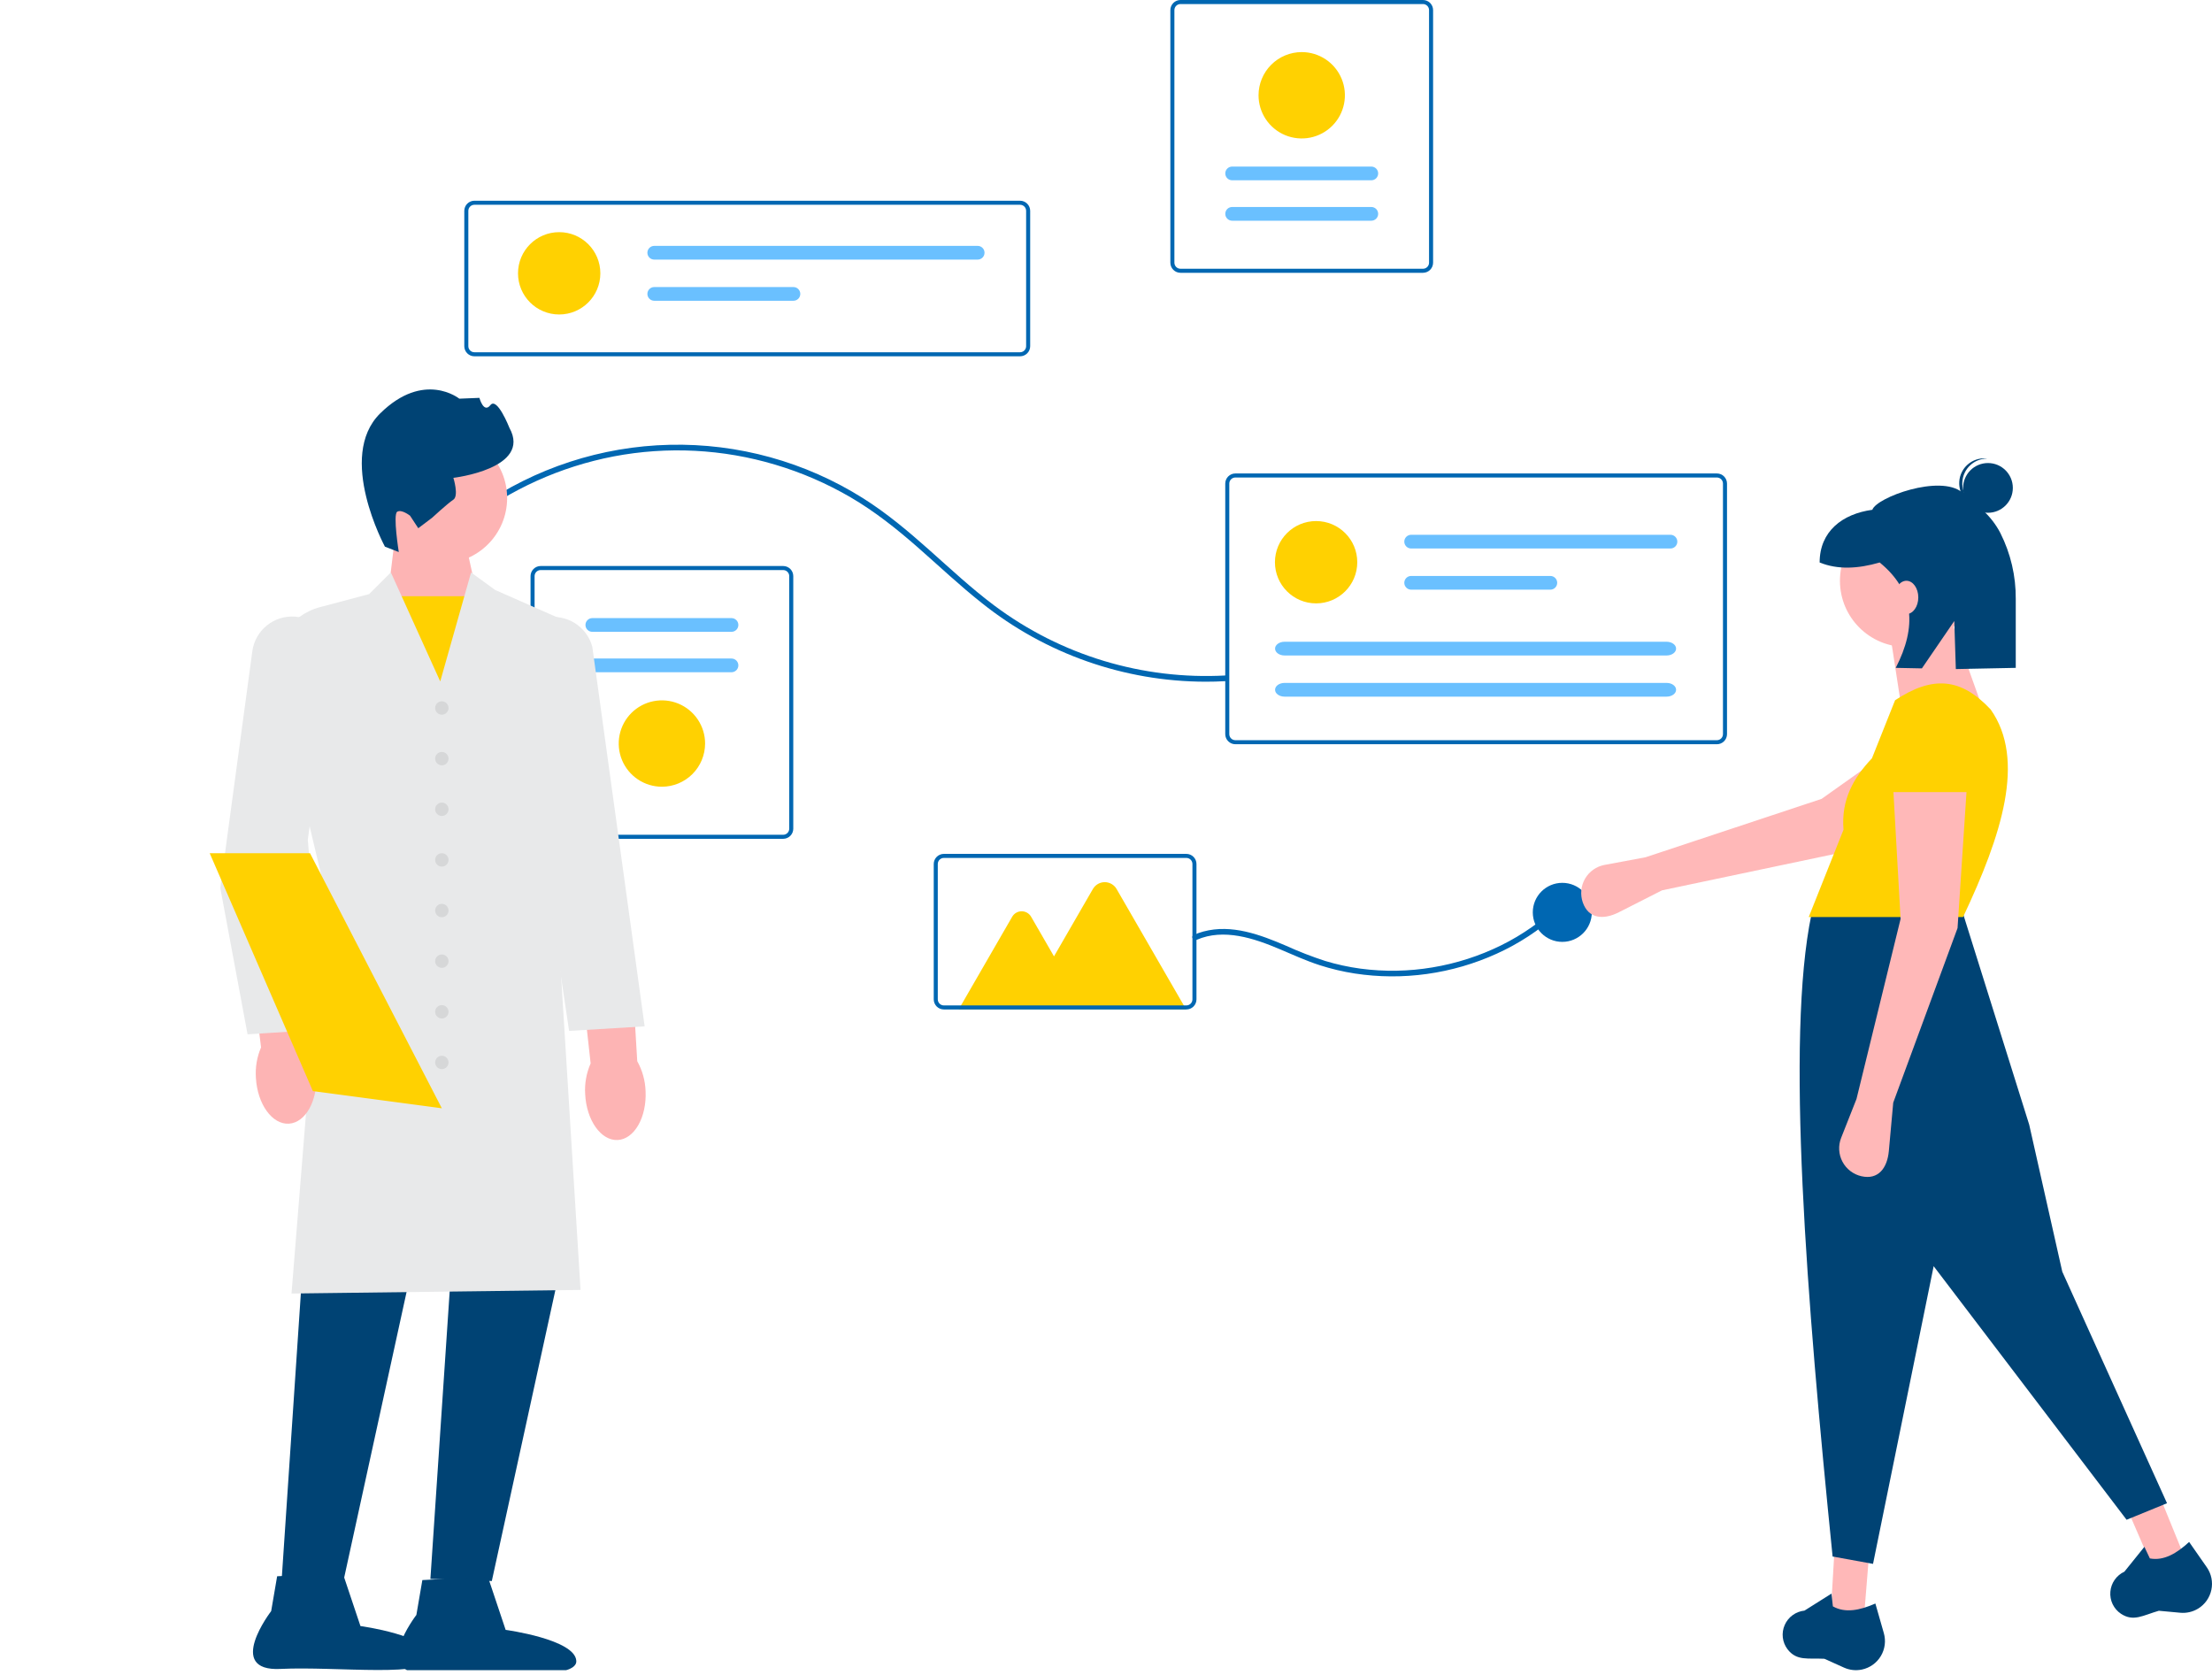 <svg width="280" height="212" viewBox="0 0 280 212" fill="none" xmlns="http://www.w3.org/2000/svg">
<g clip-path="url(#clip0_85_3109)">
<path d="M129.123 45.099H60.05C59.711 45.099 59.386 44.964 59.146 44.724C58.907 44.484 58.772 44.159 58.771 43.82V26.686C58.772 26.347 58.907 26.022 59.146 25.782C59.386 25.543 59.711 25.408 60.05 25.407H129.123C129.462 25.408 129.787 25.543 130.027 25.782C130.267 26.022 130.402 26.347 130.402 26.686V43.82C130.402 44.159 130.267 44.484 130.027 44.724C129.787 44.964 129.462 45.099 129.123 45.099ZM60.05 25.919C59.847 25.919 59.652 26 59.508 26.144C59.364 26.288 59.283 26.483 59.283 26.686V43.82C59.283 44.024 59.364 44.219 59.508 44.363C59.652 44.507 59.847 44.587 60.05 44.588H129.123C129.326 44.587 129.521 44.507 129.665 44.363C129.809 44.219 129.89 44.024 129.89 43.82V26.686C129.89 26.483 129.809 26.288 129.665 26.144C129.521 26 129.326 25.919 129.123 25.919L60.05 25.919Z" fill="#0067B2"/>
<path d="M70.783 39.806C73.66 39.806 75.993 37.474 75.993 34.596C75.993 31.718 73.66 29.385 70.783 29.385C67.905 29.385 65.572 31.718 65.572 34.596C65.572 37.474 67.905 39.806 70.783 39.806Z" fill="#FFD101"/>
<path d="M82.817 31.122C82.586 31.122 82.365 31.214 82.203 31.377C82.04 31.539 81.948 31.76 81.948 31.991C81.948 32.221 82.04 32.442 82.203 32.605C82.365 32.767 82.586 32.859 82.817 32.859H123.756C123.986 32.859 124.207 32.767 124.37 32.605C124.533 32.442 124.624 32.221 124.624 31.991C124.624 31.76 124.533 31.539 124.37 31.377C124.207 31.214 123.986 31.122 123.756 31.122H82.817Z" fill="#6AC0FF"/>
<path d="M82.817 36.333C82.586 36.333 82.365 36.424 82.203 36.587C82.04 36.75 81.948 36.971 81.948 37.201C81.948 37.431 82.04 37.652 82.203 37.815C82.365 37.978 82.586 38.069 82.817 38.069H100.433C100.547 38.07 100.66 38.047 100.766 38.004C100.871 37.96 100.967 37.896 101.048 37.816C101.129 37.735 101.193 37.639 101.237 37.534C101.28 37.428 101.303 37.315 101.303 37.201C101.303 37.087 101.28 36.974 101.237 36.868C101.193 36.763 101.129 36.667 101.048 36.586C100.967 36.506 100.871 36.442 100.766 36.398C100.66 36.355 100.547 36.332 100.433 36.333H82.817Z" fill="#6AC0FF"/>
<path d="M99.136 106.174H68.437C68.098 106.174 67.773 106.039 67.533 105.799C67.293 105.559 67.158 105.234 67.158 104.895V72.923C67.158 72.584 67.293 72.259 67.533 72.019C67.773 71.779 68.098 71.644 68.437 71.644H99.136C99.475 71.644 99.8 71.779 100.04 72.019C100.28 72.259 100.415 72.584 100.415 72.923V104.895C100.415 105.234 100.28 105.559 100.04 105.799C99.8 106.039 99.475 106.174 99.136 106.174ZM68.437 72.156C68.233 72.156 68.038 72.237 67.894 72.381C67.751 72.525 67.67 72.72 67.669 72.923V104.895C67.67 105.098 67.751 105.293 67.894 105.437C68.038 105.581 68.233 105.662 68.437 105.662H99.136C99.339 105.662 99.534 105.581 99.678 105.437C99.822 105.293 99.903 105.098 99.903 104.895V72.923C99.903 72.72 99.822 72.525 99.678 72.381C99.534 72.237 99.339 72.156 99.136 72.156H68.437Z" fill="#0067B2"/>
<path d="M74.978 78.237C74.748 78.237 74.527 78.329 74.364 78.492C74.201 78.654 74.11 78.875 74.11 79.106C74.11 79.336 74.201 79.557 74.364 79.72C74.527 79.882 74.748 79.974 74.978 79.974H92.594C92.825 79.974 93.046 79.882 93.209 79.72C93.371 79.557 93.463 79.336 93.463 79.106C93.463 78.875 93.371 78.654 93.209 78.492C93.046 78.329 92.825 78.237 92.594 78.237H74.978Z" fill="#6AC0FF"/>
<path d="M74.978 83.354C74.864 83.353 74.751 83.376 74.645 83.419C74.54 83.463 74.444 83.527 74.363 83.607C74.282 83.688 74.218 83.784 74.174 83.889C74.131 83.995 74.108 84.108 74.108 84.222C74.108 84.336 74.131 84.449 74.174 84.555C74.218 84.66 74.282 84.756 74.363 84.837C74.444 84.917 74.54 84.981 74.645 85.025C74.751 85.068 74.864 85.091 74.978 85.091H92.594C92.825 85.091 93.046 84.999 93.209 84.836C93.371 84.673 93.463 84.452 93.463 84.222C93.463 83.992 93.371 83.771 93.209 83.608C93.046 83.445 92.825 83.354 92.594 83.354H74.978Z" fill="#6AC0FF"/>
<path d="M83.786 99.581C82.705 99.581 81.648 99.26 80.749 98.66C79.851 98.059 79.15 97.205 78.736 96.207C78.323 95.208 78.214 94.109 78.425 93.048C78.636 91.988 79.157 91.014 79.921 90.249C80.686 89.485 81.66 88.964 82.72 88.754C83.78 88.543 84.879 88.651 85.878 89.064C86.877 89.478 87.731 90.179 88.331 91.078C88.932 91.977 89.253 93.034 89.253 94.115C89.251 95.564 88.674 96.953 87.65 97.978C86.625 99.003 85.236 99.579 83.786 99.581Z" fill="#FFD101"/>
<path d="M149.426 0H180.125C180.464 0 180.789 0.135 181.029 0.375C181.269 0.615 181.403 0.94 181.404 1.279V33.251C181.403 33.59 181.269 33.915 181.029 34.155C180.789 34.395 180.464 34.529 180.125 34.53H149.426C149.087 34.529 148.762 34.395 148.522 34.155C148.282 33.915 148.147 33.59 148.147 33.251V1.279C148.147 0.94 148.282 0.615 148.522 0.375C148.762 0.135 149.087 0 149.426 0ZM180.125 34.018C180.328 34.018 180.523 33.937 180.667 33.793C180.811 33.649 180.892 33.454 180.892 33.251V1.279C180.892 1.076 180.811 0.881 180.667 0.737C180.523 0.593 180.328 0.512 180.125 0.512H149.426C149.222 0.512 149.027 0.593 148.883 0.737C148.739 0.881 148.659 1.076 148.658 1.279V33.251C148.659 33.454 148.739 33.649 148.883 33.793C149.027 33.937 149.222 34.018 149.426 34.018H180.125Z" fill="#0067B2"/>
<path d="M173.583 27.937C173.814 27.937 174.035 27.845 174.198 27.682C174.36 27.52 174.452 27.299 174.452 27.068C174.452 26.838 174.36 26.617 174.198 26.454C174.035 26.291 173.814 26.2 173.583 26.2H155.967C155.737 26.2 155.516 26.291 155.353 26.454C155.19 26.617 155.099 26.838 155.099 27.068C155.099 27.299 155.19 27.52 155.353 27.682C155.516 27.845 155.737 27.937 155.967 27.937H173.583Z" fill="#6AC0FF"/>
<path d="M173.583 22.82C173.814 22.82 174.035 22.729 174.198 22.566C174.36 22.403 174.452 22.182 174.452 21.952C174.452 21.722 174.36 21.501 174.198 21.338C174.035 21.175 173.814 21.084 173.583 21.084H155.967C155.737 21.084 155.516 21.175 155.353 21.338C155.19 21.501 155.099 21.722 155.099 21.952C155.099 22.182 155.19 22.403 155.353 22.566C155.516 22.729 155.737 22.82 155.967 22.82H173.583Z" fill="#6AC0FF"/>
<path d="M164.775 6.593C165.856 6.593 166.913 6.914 167.812 7.514C168.711 8.115 169.412 8.969 169.825 9.968C170.239 10.966 170.347 12.065 170.136 13.126C169.925 14.186 169.405 15.16 168.64 15.925C167.876 16.689 166.902 17.21 165.842 17.421C164.781 17.631 163.682 17.523 162.683 17.11C161.685 16.696 160.831 15.995 160.23 15.096C159.63 14.197 159.309 13.14 159.309 12.059C159.311 10.61 159.887 9.221 160.912 8.196C161.937 7.171 163.326 6.595 164.775 6.593Z" fill="#FFD101"/>
<path d="M59.166 66.144C64.598 61.937 70.945 59.068 77.692 57.769C84.493 56.474 91.506 56.834 98.139 58.82C101.473 59.813 104.676 61.201 107.68 62.954C110.742 64.744 113.507 66.947 116.169 69.279C118.865 71.642 121.472 74.11 124.286 76.334C132.321 82.757 142.296 86.266 152.583 86.288C153.432 86.29 154.282 86.266 155.13 86.218C155.59 86.193 155.593 85.474 155.13 85.499C144.645 86.077 134.291 82.948 125.88 76.66C122.963 74.479 120.299 71.985 117.58 69.569C114.944 67.225 112.237 64.946 109.247 63.064C101.931 58.455 93.421 56.102 84.777 56.3C76.133 56.496 67.738 59.234 60.64 64.172C59.965 64.641 59.306 65.131 58.657 65.636C58.293 65.92 58.805 66.425 59.166 66.144Z" fill="#0067B2"/>
<path d="M58.784 69.619C60.847 69.619 62.52 67.947 62.52 65.883C62.52 63.82 60.847 62.148 58.784 62.148C56.721 62.148 55.048 63.82 55.048 65.883C55.048 67.947 56.721 69.619 58.784 69.619Z" fill="#0067B2"/>
<path d="M197.759 119.219C199.822 119.219 201.495 117.546 201.495 115.483C201.495 113.42 199.822 111.747 197.759 111.747C195.696 111.747 194.024 113.42 194.024 115.483C194.024 117.546 195.696 119.219 197.759 119.219Z" fill="#0067B2"/>
<path d="M217.33 94.203H156.375C156.035 94.202 155.71 94.068 155.471 93.828C155.231 93.588 155.096 93.263 155.095 92.924V61.208C155.096 60.869 155.231 60.544 155.471 60.304C155.71 60.064 156.035 59.929 156.375 59.929H217.33C217.669 59.929 217.994 60.064 218.234 60.304C218.474 60.544 218.608 60.869 218.609 61.208V92.924C218.608 93.263 218.474 93.588 218.234 93.828C217.994 94.068 217.669 94.202 217.33 94.203ZM156.375 60.44C156.171 60.441 155.976 60.522 155.832 60.665C155.688 60.809 155.607 61.004 155.607 61.208V92.924C155.607 93.127 155.688 93.322 155.832 93.466C155.976 93.61 156.171 93.691 156.375 93.691H217.33C217.533 93.691 217.728 93.61 217.872 93.466C218.016 93.322 218.097 93.127 218.097 92.924V61.208C218.097 61.004 218.016 60.809 217.872 60.665C217.728 60.522 217.533 60.441 217.33 60.44H156.375Z" fill="#0067B2"/>
<path d="M166.595 76.374C169.473 76.374 171.806 74.042 171.806 71.164C171.806 68.286 169.473 65.954 166.595 65.954C163.718 65.954 161.385 68.286 161.385 71.164C161.385 74.042 163.718 76.374 166.595 76.374Z" fill="#FFD101"/>
<path d="M178.629 67.69C178.515 67.69 178.402 67.713 178.296 67.756C178.191 67.8 178.095 67.864 178.014 67.944C177.933 68.025 177.869 68.121 177.825 68.226C177.782 68.332 177.759 68.445 177.759 68.559C177.759 68.673 177.782 68.786 177.825 68.891C177.869 68.997 177.933 69.093 178.014 69.174C178.095 69.254 178.191 69.318 178.296 69.362C178.402 69.405 178.515 69.427 178.629 69.427H211.451C211.681 69.427 211.902 69.336 212.065 69.173C212.228 69.01 212.319 68.789 212.319 68.559C212.319 68.329 212.228 68.108 212.065 67.945C211.902 67.782 211.681 67.69 211.451 67.69H178.629Z" fill="#6AC0FF"/>
<path d="M178.629 72.901C178.515 72.901 178.402 72.923 178.296 72.966C178.191 73.01 178.095 73.074 178.014 73.155C177.933 73.235 177.869 73.331 177.825 73.437C177.782 73.542 177.759 73.655 177.759 73.769C177.759 73.883 177.782 73.996 177.825 74.102C177.869 74.207 177.933 74.303 178.014 74.384C178.095 74.465 178.191 74.528 178.296 74.572C178.402 74.616 178.515 74.638 178.629 74.638H196.245C196.476 74.638 196.697 74.546 196.859 74.383C197.022 74.221 197.114 74 197.114 73.769C197.114 73.539 197.022 73.318 196.859 73.155C196.697 72.992 196.476 72.901 196.245 72.901H178.629Z" fill="#6AC0FF"/>
<path d="M162.599 81.231C161.938 81.231 161.401 81.621 161.401 82.099C161.401 82.578 161.938 82.968 162.599 82.968H210.965C211.626 82.968 212.163 82.578 212.163 82.099C212.163 81.621 211.626 81.231 210.965 81.231H162.599Z" fill="#6AC0FF"/>
<path d="M162.599 86.441C161.938 86.441 161.401 86.831 161.401 87.31C161.401 87.788 161.938 88.178 162.599 88.178H210.965C211.626 88.178 212.163 87.788 212.163 87.31C212.163 86.831 211.626 86.441 210.965 86.441H162.599Z" fill="#6AC0FF"/>
<path d="M151.475 118.961C154.914 117.469 158.753 118.77 161.994 120.145C163.664 120.853 165.315 121.609 167.043 122.168C168.496 122.637 169.984 122.99 171.494 123.223C174.522 123.687 177.603 123.705 180.637 123.279C183.687 122.853 186.659 121.989 189.461 120.713C192.248 119.45 194.823 117.766 197.098 115.72C197.387 115.458 197.671 115.191 197.949 114.918C198.28 114.593 197.772 114.085 197.441 114.409C195.251 116.544 192.736 118.319 189.991 119.669C187.257 121.013 184.341 121.95 181.335 122.449C178.32 122.958 175.245 123.011 172.214 122.607C170.702 122.402 169.209 122.078 167.748 121.636C166.071 121.09 164.425 120.451 162.819 119.721C159.548 118.316 155.913 116.941 152.318 117.91C151.906 118.024 151.503 118.167 151.112 118.34C150.689 118.524 151.054 119.143 151.475 118.961Z" fill="#0067B2"/>
<path d="M150.146 127.777H121.348L128.125 116.039C128.246 115.828 128.421 115.654 128.632 115.532C128.842 115.411 129.081 115.347 129.324 115.347C129.566 115.347 129.805 115.411 130.016 115.532C130.226 115.654 130.401 115.828 130.522 116.039L133.417 121.053L138.34 112.527C138.492 112.264 138.711 112.045 138.974 111.893C139.238 111.741 139.536 111.661 139.841 111.661C140.145 111.661 140.443 111.741 140.707 111.893C140.97 112.045 141.189 112.264 141.341 112.527L150.146 127.777Z" fill="#FFD101"/>
<path d="M150.173 127.774H119.474C119.135 127.774 118.81 127.639 118.57 127.399C118.33 127.159 118.196 126.834 118.195 126.495V109.361C118.196 109.022 118.33 108.697 118.57 108.457C118.81 108.217 119.135 108.083 119.474 108.082H150.173C150.512 108.083 150.837 108.217 151.077 108.457C151.317 108.697 151.452 109.022 151.452 109.361V126.495C151.452 126.834 151.317 127.159 151.077 127.399C150.837 127.639 150.512 127.774 150.173 127.774ZM119.474 108.594C119.271 108.594 119.076 108.675 118.932 108.819C118.788 108.963 118.707 109.158 118.707 109.361V126.495C118.707 126.699 118.788 126.894 118.932 127.038C119.076 127.182 119.271 127.262 119.474 127.263H150.173C150.377 127.262 150.572 127.182 150.716 127.038C150.86 126.894 150.94 126.699 150.941 126.495V109.361C150.94 109.158 150.86 108.963 150.716 108.819C150.572 108.675 150.377 108.594 150.173 108.594H119.474Z" fill="#0067B2"/>
<path d="M210.385 112.695L204.913 115.473C202.96 116.465 201.075 116.296 200.353 114.228C200.182 113.735 200.118 113.212 200.168 112.693C200.217 112.174 200.378 111.672 200.639 111.221C200.9 110.77 201.256 110.381 201.682 110.08C202.108 109.779 202.593 109.574 203.106 109.478L208.306 108.507L230.58 101.118L244.072 91.55L249.018 99.43L233.428 107.843L210.385 112.695Z" fill="#FFB8B8"/>
<path d="M235.929 204.927L231.742 204.23L232.207 196.322H236.627L235.929 204.927Z" fill="#FFB8B8"/>
<path d="M276.563 197.204L272.511 198.468L269.362 191.199L273.307 189.207L276.563 197.204Z" fill="#FFB8B8"/>
<path d="M274.306 190.274L269.189 192.367L244.767 160.27L237.092 197.95L231.975 197.019C228.692 164.535 226.016 131.401 229.3 115.729L248.256 114.915L256.862 142.361L261.049 160.968L274.306 190.274Z" fill="#004374"/>
<path d="M235.699 211.323C234.933 211.487 234.135 211.402 233.421 211.081L230.934 209.962C228.849 209.855 227.429 210.27 226.268 208.755C225.94 208.322 225.735 207.809 225.672 207.269C225.61 206.73 225.693 206.184 225.913 205.687C226.131 205.189 226.477 204.758 226.917 204.438C227.357 204.118 227.874 203.92 228.415 203.866L231.831 201.714L232.01 203.328C233.571 204.212 235.425 203.83 237.389 202.969L238.461 206.721C238.599 207.205 238.637 207.712 238.571 208.211C238.505 208.71 238.338 209.19 238.078 209.622C237.819 210.053 237.475 210.427 237.065 210.719C236.656 211.012 236.191 211.217 235.699 211.323Z" fill="#004374"/>
<path d="M278.22 203.626C277.55 204.029 276.767 204.208 275.988 204.136L273.272 203.885C271.265 204.461 270.057 205.315 268.467 204.259C268.016 203.956 267.655 203.538 267.421 203.048C267.187 202.558 267.088 202.014 267.135 201.473C267.179 200.931 267.367 200.411 267.679 199.965C267.991 199.52 268.416 199.165 268.91 198.938L271.442 195.793L272.135 197.261C273.899 197.591 275.528 196.628 277.106 195.176L279.339 198.377C279.627 198.789 279.827 199.257 279.927 199.75C280.026 200.243 280.024 200.752 279.919 201.244C279.814 201.736 279.609 202.201 279.317 202.611C279.025 203.021 278.652 203.366 278.22 203.626Z" fill="#004374"/>
<path d="M241.278 81.888C245.903 81.888 249.652 78.139 249.652 73.514C249.652 68.89 245.903 65.141 241.278 65.141C236.654 65.141 232.905 68.89 232.905 73.514C232.905 78.139 236.654 81.888 241.278 81.888Z" fill="#FFB8B8"/>
<path d="M251.512 91.191L240.581 88.865L239.185 79.794L246.861 78.166L251.512 91.191Z" fill="#FFB8B8"/>
<path d="M248.489 116.078H228.951L233.355 105.022C233.035 101.217 234.647 98.419 236.955 95.983L239.883 88.633C244.613 85.519 248.18 85.752 251.978 89.796C256.48 96.171 253.364 105.754 248.489 116.078Z" fill="#FFD101"/>
<path d="M239.65 139.57L239.095 145.682C238.896 147.863 237.751 149.369 235.615 148.881C235.107 148.765 234.63 148.541 234.217 148.223C233.804 147.905 233.464 147.502 233.221 147.041C232.978 146.58 232.837 146.072 232.809 145.551C232.78 145.031 232.865 144.51 233.056 144.026L234.999 139.105L240.581 116.311L239.65 99.797H248.954L247.791 117.474L239.65 139.57Z" fill="#FFB8B8"/>
<path d="M249.652 100.262H238.953L239.703 93.283C239.752 92.076 240.251 90.93 241.101 90.072C241.951 89.214 243.092 88.705 244.299 88.644C244.938 88.612 245.577 88.708 246.18 88.924C246.782 89.141 247.336 89.475 247.808 89.907C248.28 90.339 248.662 90.861 248.932 91.442C249.201 92.022 249.353 92.651 249.378 93.29L249.652 100.262Z" fill="#FFD101"/>
<path d="M251.642 64.905C253.38 64.905 254.789 63.496 254.789 61.758C254.789 60.019 253.38 58.61 251.642 58.61C249.903 58.61 248.494 60.019 248.494 61.758C248.494 63.496 249.903 64.905 251.642 64.905Z" fill="#004374"/>
<path d="M248.399 60.987C248.45 60.189 248.804 59.44 249.389 58.893C249.973 58.347 250.744 58.044 251.544 58.045C251.479 58.037 251.415 58.027 251.349 58.023C250.516 57.97 249.696 58.25 249.07 58.801C248.443 59.352 248.061 60.129 248.008 60.962C247.954 61.795 248.234 62.614 248.784 63.241C249.335 63.868 250.112 64.251 250.945 64.305C251.011 64.309 251.076 64.307 251.142 64.307C250.348 64.207 249.622 63.807 249.113 63.19C248.603 62.574 248.348 61.786 248.399 60.987Z" fill="#004374"/>
<path d="M248.381 62.331C245.574 60.003 237.523 62.962 237.004 64.527C233.208 65.045 230.334 67.259 230.334 71.197C232.591 72.121 235.157 72.007 237.932 71.197C242.354 74.801 242.657 79.332 239.968 84.536L243.277 84.602L247.378 78.607L247.574 84.688L255.159 84.536V75.822C255.184 72.925 254.517 70.063 253.214 67.476C252.032 65.179 250.198 63.838 248.381 62.331Z" fill="#004374"/>
<path d="M241.318 77.726C242.149 77.726 242.823 76.783 242.823 75.619C242.823 74.456 242.149 73.512 241.318 73.512C240.487 73.512 239.813 74.456 239.813 75.619C239.813 76.783 240.487 77.726 241.318 77.726Z" fill="#FFB8B8"/>
<path d="M58.477 66.612L60.523 75.951L56.17 88.951L49.156 74.984L50.13 66.881L58.477 66.612Z" fill="#FDB4B4"/>
<path d="M60.904 75.468H48.794V90.1H60.904V75.468Z" fill="#FFD101"/>
<path d="M55.924 71.316C60.491 71.316 64.194 67.614 64.194 63.046C64.194 58.478 60.491 54.776 55.924 54.776C51.356 54.776 47.654 58.478 47.654 63.046C47.654 67.614 51.356 71.316 55.924 71.316Z" fill="#FDB4B4"/>
<path d="M48.725 69.196C48.725 69.196 42.56 57.811 48.118 52.332C53.677 46.853 58.139 50.463 58.139 50.463L60.686 50.36C60.686 50.36 61.218 52.365 62.075 51.28C62.931 50.194 64.48 54.148 64.48 54.148C67.354 59.323 57.391 60.483 57.391 60.483C57.391 60.483 58.111 62.774 57.379 63.254C56.648 63.734 54.694 65.539 54.694 65.539L52.946 66.86L51.907 65.277C51.907 65.277 50.821 64.42 50.273 64.78C49.724 65.14 50.479 69.876 50.479 69.876L48.725 69.196Z" fill="#004374"/>
<path d="M38.804 152.955L35.642 200.121L43.415 200.384L53.691 153.35L38.804 152.955Z" fill="#004374"/>
<path d="M57.644 152.691L54.481 199.857L62.255 200.121L72.531 153.087L57.644 152.691Z" fill="#004374"/>
<path d="M36.9 163.731L41.038 112.361L34.692 85.611C34.145 81.635 36.65 77.872 40.517 76.846L46.726 75.199L49.475 72.45L55.726 86.255L59.63 72.461L62.675 74.675L71.706 78.659L71.702 78.753L70.253 111.066L73.487 163.273L73.343 163.275L36.9 163.731Z" fill="#E8E9EA"/>
<path d="M61.756 199.584L64.006 206.304C64.006 206.304 72.812 207.501 72.949 210.227C73.086 212.953 60.982 211.375 53.894 211.731C46.806 212.087 52.706 204.412 52.706 204.412L53.462 200.001L61.756 199.584Z" fill="#004374"/>
<path d="M43.375 199.101L45.626 205.82C45.626 205.82 54.431 207.017 54.568 209.743C54.705 212.469 42.601 210.891 35.513 211.247C28.426 211.604 34.326 203.928 34.326 203.928L35.081 199.518L43.375 199.101Z" fill="#004374"/>
<path d="M32.394 136.449C32.298 135.124 32.522 133.795 33.045 132.575L31.365 118.795L37.945 118.187L38.941 132.231C39.602 133.382 39.978 134.675 40.037 136.002C40.231 139.32 38.676 142.108 36.566 142.231C34.455 142.355 32.587 139.765 32.394 136.449Z" fill="#FDB4B4"/>
<path d="M74.071 138.471C73.99 137.145 74.228 135.82 74.765 134.605L73.235 120.807L79.822 120.271L80.664 134.325C81.312 135.484 81.674 136.781 81.719 138.108C81.876 141.428 80.292 144.199 78.18 144.299C76.068 144.399 74.228 141.79 74.071 138.471Z" fill="#FDB4B4"/>
<path d="M31.338 130.922L31.316 130.804L27.886 112.403L31.939 82.44C32.3 79.765 34.689 77.838 37.382 78.053C38.789 78.166 40.051 78.833 40.937 79.932C41.822 81.031 42.205 82.407 42.015 83.805L38.965 106.277L40.885 130.313L31.338 130.922Z" fill="#E8E9EA"/>
<path d="M72.039 130.49L65.144 84.466C64.786 83.117 64.995 81.704 65.738 80.504C66.48 79.304 67.65 78.486 69.032 78.2C71.676 77.653 74.287 79.269 74.977 81.879L81.601 129.912L72.039 130.49Z" fill="#E8E9EA"/>
<path d="M55.928 90.463C56.396 90.463 56.775 90.084 56.775 89.616C56.775 89.148 56.396 88.769 55.928 88.769C55.461 88.769 55.082 89.148 55.082 89.616C55.082 90.084 55.461 90.463 55.928 90.463Z" fill="#D6D7D8"/>
<path d="M55.928 96.872C56.396 96.872 56.775 96.493 56.775 96.025C56.775 95.558 56.396 95.179 55.928 95.179C55.461 95.179 55.082 95.558 55.082 96.025C55.082 96.493 55.461 96.872 55.928 96.872Z" fill="#D6D7D8"/>
<path d="M55.928 103.281C56.396 103.281 56.775 102.902 56.775 102.434C56.775 101.967 56.396 101.588 55.928 101.588C55.461 101.588 55.082 101.967 55.082 102.434C55.082 102.902 55.461 103.281 55.928 103.281Z" fill="#D6D7D8"/>
<path d="M55.928 109.69C56.396 109.69 56.775 109.311 56.775 108.843C56.775 108.376 56.396 107.997 55.928 107.997C55.461 107.997 55.082 108.376 55.082 108.843C55.082 109.311 55.461 109.69 55.928 109.69Z" fill="#D6D7D8"/>
<path d="M55.928 116.099C56.396 116.099 56.775 115.72 56.775 115.252C56.775 114.785 56.396 114.406 55.928 114.406C55.461 114.406 55.082 114.785 55.082 115.252C55.082 115.72 55.461 116.099 55.928 116.099Z" fill="#D6D7D8"/>
<path d="M55.928 122.508C56.396 122.508 56.775 122.129 56.775 121.661C56.775 121.194 56.396 120.815 55.928 120.815C55.461 120.815 55.082 121.194 55.082 121.661C55.082 122.129 55.461 122.508 55.928 122.508Z" fill="#D6D7D8"/>
<path d="M55.928 128.917C56.396 128.917 56.775 128.538 56.775 128.07C56.775 127.603 56.396 127.224 55.928 127.224C55.461 127.224 55.082 127.603 55.082 128.07C55.082 128.538 55.461 128.917 55.928 128.917Z" fill="#D6D7D8"/>
<path d="M55.928 135.326C56.396 135.326 56.775 134.947 56.775 134.479C56.775 134.012 56.396 133.633 55.928 133.633C55.461 133.633 55.082 134.012 55.082 134.479C55.082 134.947 55.461 135.326 55.928 135.326Z" fill="#D6D7D8"/>
<path d="M55.929 140.284L39.913 138.149L39.605 138.108L31.419 119.234L26.544 107.997H39.242L55.929 140.284Z" fill="#FFD101"/>
</g>
<defs>
<clipPath id="clip0_85_3109">
<rect width="280" height="211.404" fill="white"/>
</clipPath>
</defs>
</svg>
